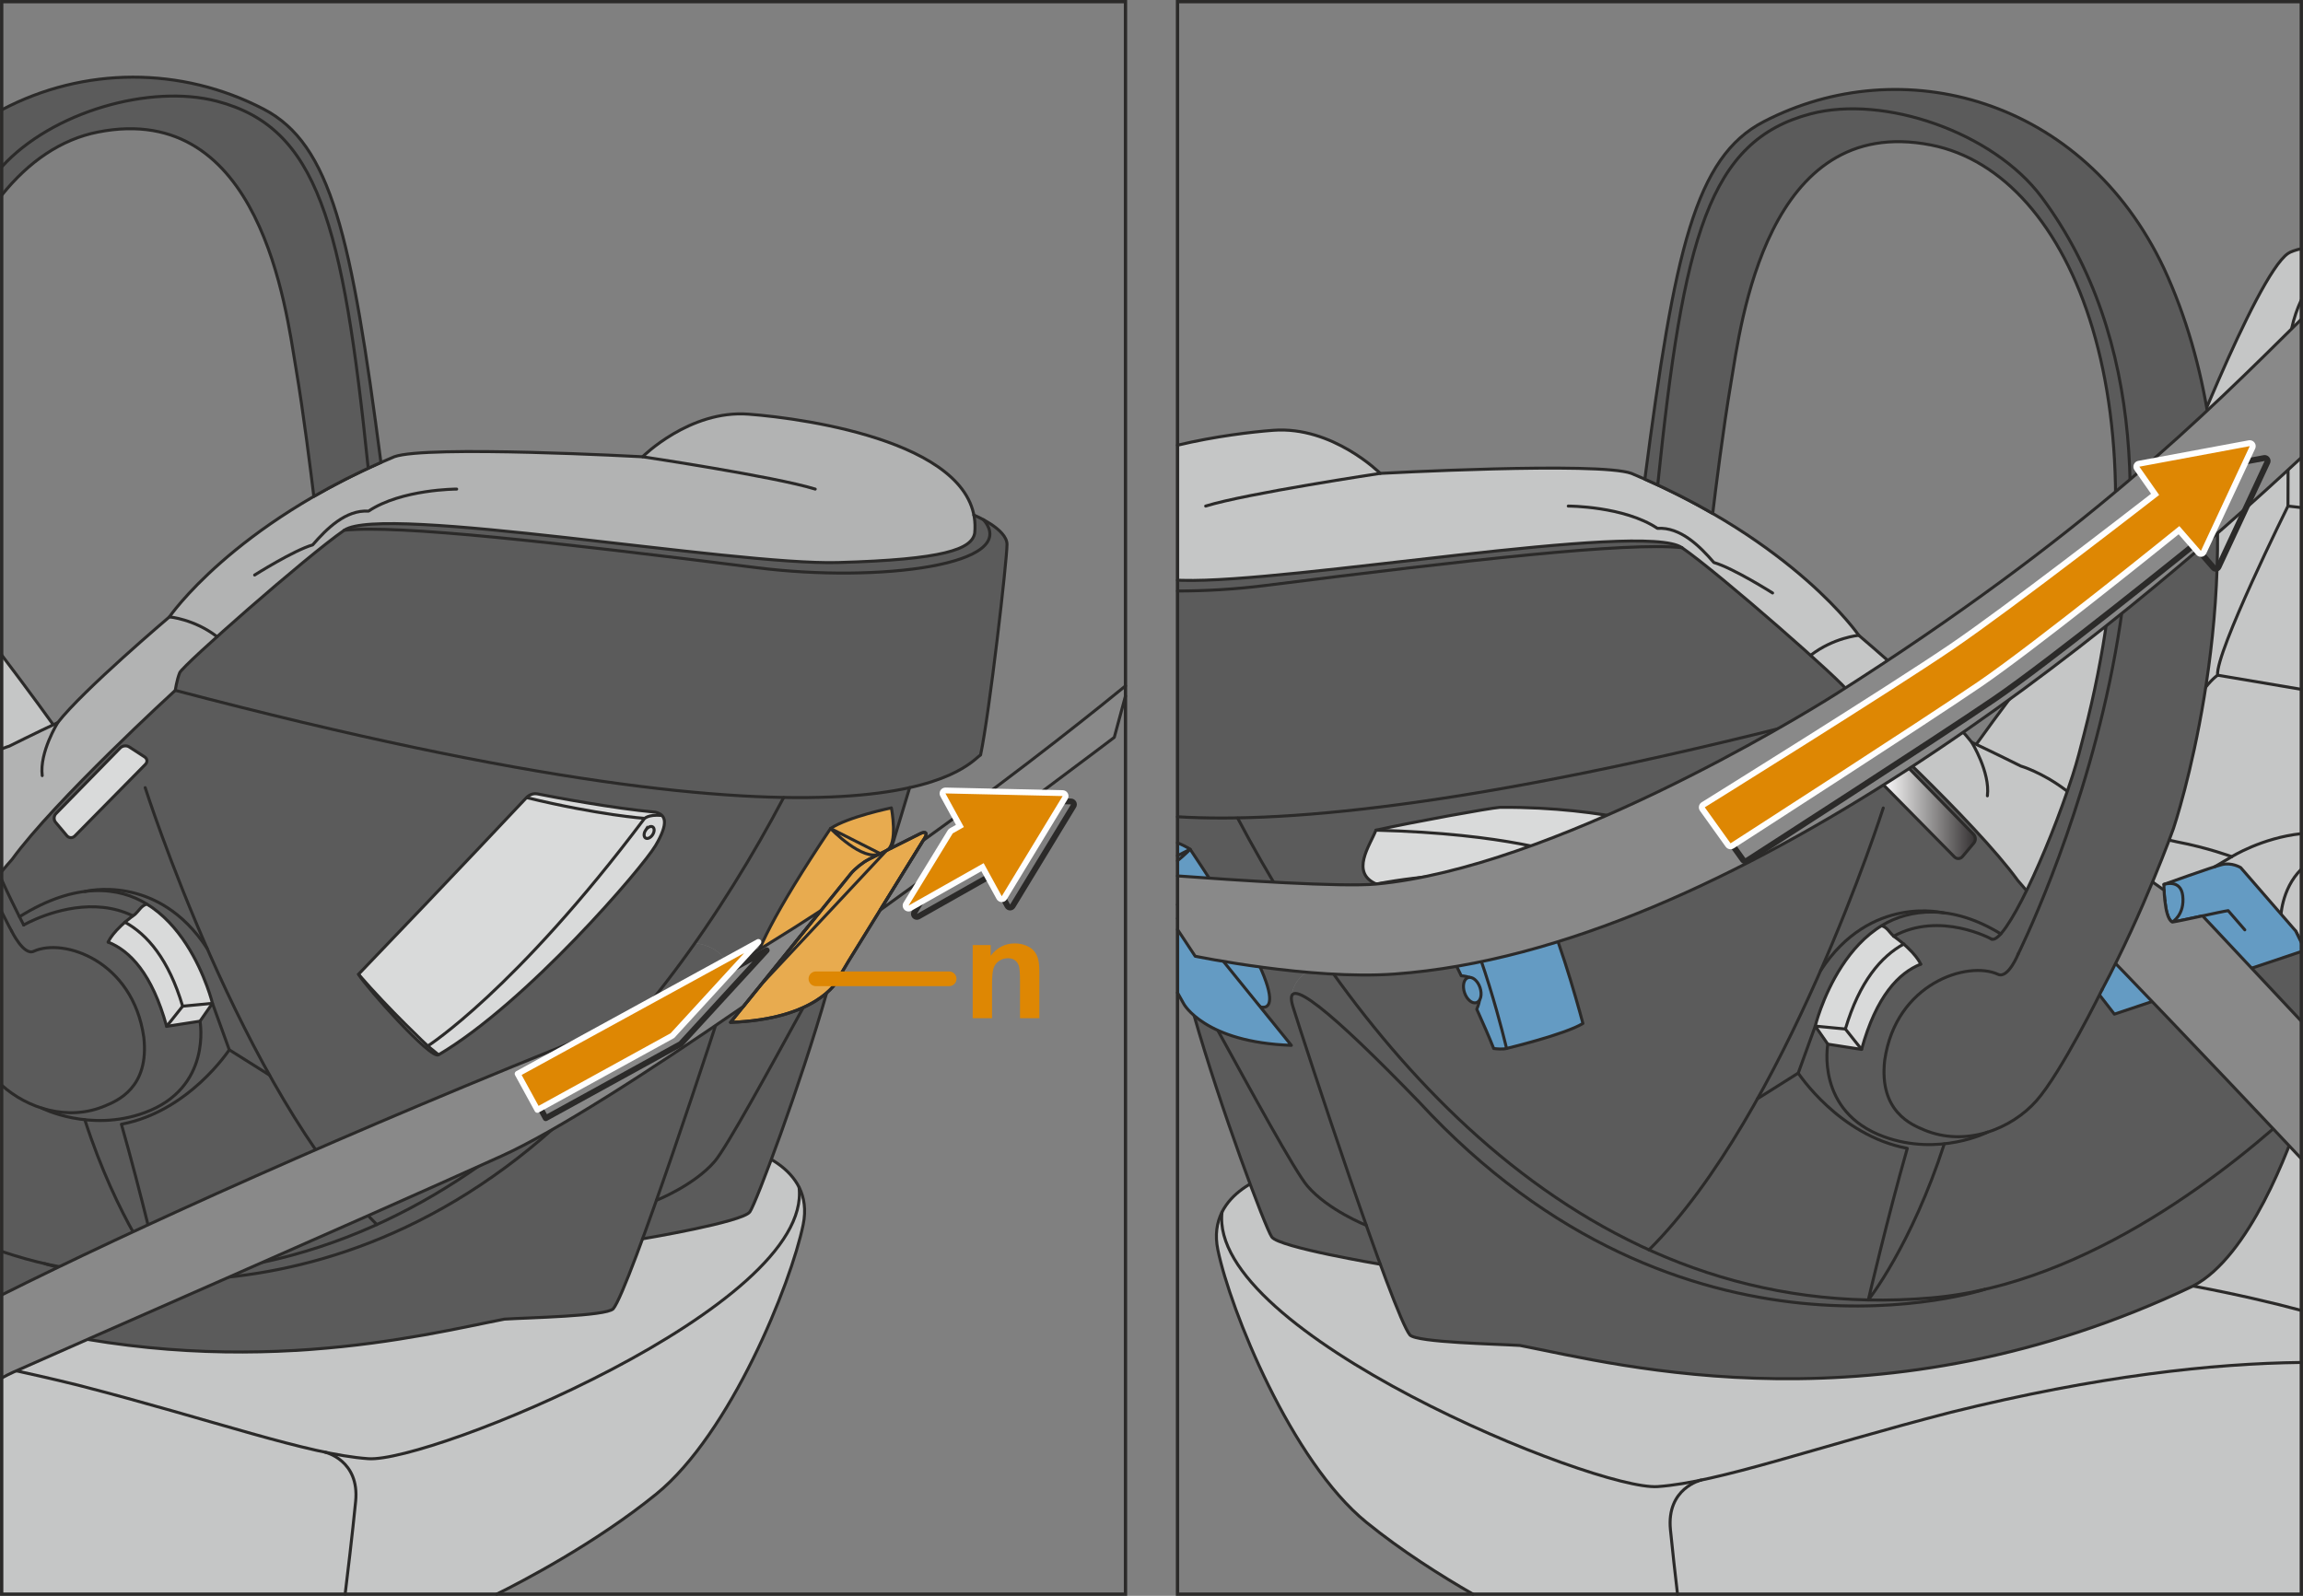 <?xml version="1.0" encoding="UTF-8"?>
<!DOCTYPE svg PUBLIC "-//W3C//DTD SVG 1.1//EN" "http://www.w3.org/Graphics/SVG/1.1/DTD/svg11.dtd">
<!-- Creator: CorelDRAW 2018 (64-Bit) -->
<svg xmlns="http://www.w3.org/2000/svg" xml:space="preserve" width="58.672mm" height="40.667mm" version="1.1" style="shape-rendering:geometricPrecision; text-rendering:geometricPrecision; image-rendering:optimizeQuality; fill-rule:evenodd; clip-rule:evenodd"
viewBox="0 0 2830.62 1962"
 xmlns:xlink="http://www.w3.org/1999/xlink">
 <rect x="0" y="0" width="2830.62" height="1962" fill="#808080" stroke="none"/>
 <defs>
  <style type="text/css">
   <![CDATA[
    .str5 {stroke:#2B2A29;stroke-width:4.09;stroke-miterlimit:4}
    .str1 {stroke:#2B2A29;stroke-width:3.68;stroke-miterlimit:4}
    .str4 {stroke:#DE8703;stroke-width:18.06;stroke-linecap:round;stroke-linejoin:round;stroke-miterlimit:4}
    .str3 {stroke:#FEFEFE;stroke-width:7.22;stroke-linecap:round;stroke-linejoin:round;stroke-miterlimit:4}
    .str2 {stroke:#2B2A29;stroke-width:7.22;stroke-linecap:round;stroke-linejoin:round;stroke-miterlimit:4}
    .str0 {stroke:#2B2A29;stroke-width:3.68;stroke-linecap:round;stroke-linejoin:round;stroke-miterlimit:4}
    .fil1 {fill:none;fill-rule:nonzero}
    .fil9 {fill:#FEFEFE;fill-rule:nonzero}
    .fil5 {fill:#D9DADA;fill-rule:nonzero}
    .fil0 {fill:#C5C6C6;fill-rule:nonzero}
    .fil2 {fill:#B2B3B3;fill-rule:nonzero}
    .fil6 {fill:#898989;fill-rule:nonzero}
    .fil3 {fill:#5B5B5B;fill-rule:nonzero}
    .fil8 {fill:#2B2A29;fill-rule:nonzero}
    .fil11 {fill:#D9DBDB;fill-rule:nonzero}
    .fil10 {fill:#649BC3;fill-rule:nonzero}
    .fil4 {fill:#E8AB4F;fill-rule:nonzero}
    .fil7 {fill:#DE8703;fill-rule:nonzero}
    .fil12 {fill:url(#id0)}
   ]]>
  </style>
  <linearGradient id="id0" gradientUnits="userSpaceOnUse" x1="2313.5" y1="998.09" x2="2427.14" y2="998.09">
   <stop offset="0" style="stop-opacity:1; stop-color:#FEFEFE"/>
   <stop offset="1" style="stop-opacity:1; stop-color:#373435"/>
  </linearGradient>
 </defs>
 <g id="Слой_x0020_1">
  <path class="fil0" d="M2.05 805.31c60.77,80.25 120.25,163.18 146.86,213.25 64.64,121.62 767.3,393.73 767.3,393.73 0,0 85.98,20.36 70.99,93.27 -14.99,72.89 -89.37,257.12 -180.43,331.19 -74.72,60.78 -165.97,108.16 -196.29,123.19l-608.44 0 0 -1154.64z"/>
  <path class="fil1 str0" d="M2.05 805.31c60.77,80.25 120.25,163.18 146.86,213.25 64.64,121.62 767.3,393.73 767.3,393.73 0,0 85.98,20.36 70.99,93.27 -14.99,72.89 -89.37,257.12 -180.43,331.19 -74.72,60.78 -165.97,108.16 -196.29,123.19"/>
  <path class="fil2" d="M2.05 920.71c5.81,-2.34 9.26,-3.32 9.26,-3.32 0,0 32.51,-16.25 59.61,-28.9 30.7,-39.74 137.28,-130.05 137.28,-130.05 0,0 77.66,-113.79 276.33,-196.87 39.74,-14.45 305.25,0 305.25,0 0,0 57.8,-57.8 130.05,-52.38 72.25,5.43 289,36.13 278.16,146.3 -3.61,19.88 -37.92,32.51 -167.97,36.13 -130.05,3.61 -559.93,-72.25 -606.89,-39.74 -46.96,32.51 -198.67,166.17 -202.28,175.2 -3.63,9.02 -5.43,21.67 -5.43,21.67 0,0 -148.11,135.48 -200.5,207.71 -2.97,3.27 -7.45,8.54 -12.87,15.06l0 -150.81z"/>
  <path class="fil1 str0" d="M2.05 1681.62c30.15,6.25 61.53,13.36 94.25,21.47 167.88,43.35 280.96,84.89 356.28,90.31 75.32,5.41 546.71,-187.01 529.56,-333.72"/>
  <path class="fil1 str0" d="M399.78 1785.48c0,0 42.31,9.74 37.34,60.3 -3.92,39.88 -10.37,93.35 -12.92,114.17"/>
  <path class="fil3" d="M1095.64 1042.6l22.43 -74.24c-35.3,7.84 -84.89,13.29 -154.9,12.1l0 0.15c-30.82,58.34 -67.12,119.28 -109.06,178.91 32.05,3.7 48.92,27.61 41.8,50.55 -8.52,27.42 -51.94,160.38 -89.11,265.68 -5.89,16.66 -11.61,32.59 -17.02,47.33 0,0 122.82,-20.49 131.85,-33.12 7.84,-11 62.99,-156.04 94.34,-269 12.68,-11.52 19.46,-27.11 19.46,-27.11l102.05 -164.17 0 -5.43 -6.6 0.75 -35.23 17.59z"/>
  <path class="fil3" d="M963.17 980.47c-144.5,-2.6 -375.86,-33.73 -747.76,-131.69 0,0 -148.1,135.46 -200.49,207.71 -2.97,3.26 -7.46,8.54 -12.87,15.06l0 552.18c288.34,77.57 518.96,17.3 617.96,-1.92 28.9,-1.8 124.62,-3.61 133.65,-12.65 19.86,-23.47 128.23,-354.01 142.25,-399.1 7.12,-22.93 -9.73,-46.84 -41.8,-50.55 41.95,-59.61 78.24,-120.57 109.06,-178.91l0 -0.14z"/>
  <path class="fil3" d="M1237.72 669.33c0,19.28 -21.67,208.32 -32.51,258.9 -9.72,6.25 -45.45,55.71 -242.04,52.23 -144.5,-2.61 -375.86,-33.75 -747.76,-131.71 0,0 1.8,-12.65 5.43,-21.67 3.6,-9.04 155.32,-142.69 202.28,-175.2 46.98,-32.51 476.84,43.35 606.89,39.74 130.04,-3.62 164.36,-16.27 167.97,-36.13 0.77,-7.83 0.41,-15.28 -1,-22.28 1.55,0.65 40.75,17.22 40.75,36.12z"/>
  <path class="fil1 str0" d="M2.05 920.71c5.81,-2.34 9.26,-3.32 9.26,-3.32 0,0 32.51,-16.25 59.61,-28.9 30.7,-39.74 137.28,-130.05 137.28,-130.05 0,0 77.66,-113.79 276.33,-196.87 39.74,-14.45 305.25,0 305.25,0 0,0 57.8,-57.8 130.05,-52.38 72.25,5.43 289,36.13 278.16,146.3 -3.61,19.88 -37.92,32.51 -167.97,36.13 -130.05,3.61 -559.93,-72.25 -606.89,-39.74 -46.96,32.51 -198.67,166.17 -202.28,175.2 -3.63,9.02 -5.43,21.67 -5.43,21.67 0,0 -148.11,135.48 -200.5,207.71 -2.97,3.27 -7.45,8.54 -12.87,15.06"/>
  <path class="fil1 str0" d="M208.19 758.45c0,0 30.45,2.62 58.58,24.33"/>
  <path class="fil1 str0" d="M789.78 561.57c0,0 162.55,24.39 212.22,39.74"/>
  <path class="fil1 str0" d="M312.95 706.97c0,0 47.91,-30.31 71.34,-37.04 17.16,-19.86 40.64,-43.33 68.64,-41.52 40.62,-27.1 108.36,-27.1 108.36,-27.1"/>
  <path class="fil1 str0" d="M1196.94 633.19c0,0 40.78,16.88 40.78,36.15 0,19.26 -21.67,208.32 -32.51,258.89 -16.87,10.84 -111.99,151.73 -989.8,-79.47"/>
  <path class="fil1 str0" d="M423.12 651.89c67.6,-6.78 255.09,14.31 507.55,46.12 149.91,18.89 325.11,-3.68 278.25,-58.96"/>
  <path class="fil1 str0" d="M2.05 1538.57c38.22,12.91 77.83,22 118.08,25.44 422.19,36.13 695.29,-303.72 843.04,-583.41"/>
  <path class="fil1 str0" d="M54.98 1553.6c0,0 366.17,120.81 687.84,-228.02 104.75,-108.36 167.06,-160.61 153.08,-115.53 -13.99,45.1 -122.37,375.63 -142.24,399.11 -9.04,9.02 -104.76,10.84 -133.66,12.65 -99.01,19.2 -329.61,79.47 -617.96,1.91"/>
  <path class="fil1 str0" d="M986.89 1239.38c-39.36,71.62 -93.4,171.03 -108.6,188.68 -25.29,29.38 -71.5,47.7 -71.5,47.7"/>
  <path class="fil1 str0" d="M789.78 1523.08c0,0 122.81,-20.48 131.85,-33.12 7.66,-10.72 62.55,-157.06 94.34,-269"/>
  <path class="fil4" d="M897.85 1256.96l147.75 -182.64c5,-6.16 14.91,-14.13 22.02,-17.69l63.26 -31.64c7.1,-3.54 9.49,-0.92 5.31,5.84l-93.17 150.71c-4.18,6.75 -10.67,18.02 -14.43,25.03 0,0 -25.09,46.77 -130.75,50.38z"/>
  <line class="fil1 str0" x1="1118.06" y1="968.37" x2="1095.63" y2= "1042.62" />
  <path class="fil5" d="M68.74 1000.33c-2.77,2.84 -2.96,7.66 -0.39,10.69l13.82 16.44c2.56,3.04 6.93,3.22 9.72,0.39l86.85 -88.13c2.79,-2.82 2.36,-6.93 -0.97,-9.09l-18.93 -12.3c-3.32,-2.18 -8.32,-1.62 -11.1,1.23l-79.01 80.78z"/>
  <path class="fil1 str0" d="M68.74 1000.33c-2.77,2.84 -2.96,7.66 -0.39,10.69l13.82 16.44c2.56,3.04 6.93,3.22 9.72,0.39l86.85 -88.13c2.79,-2.82 2.36,-6.93 -0.97,-9.09l-18.93 -12.3c-3.32,-2.18 -8.32,-1.62 -11.1,1.23l-79.01 80.78z"/>
  <path class="fil1 str0" d="M178.44 968.37c0,0 118.64,372.07 284.74,537.19"/>
  <path class="fil3" d="M23.94 1127.1l0.48 -0.22c59.6,-44.1 122.34,-35.86 155.54,-15.67 41.32,25.03 64.08,73.12 74.34,100.96 4.73,12.87 6.79,21.39 6.79,21.39 0,0 -81.1,104.57 -131.92,126.06 -45.81,19.38 -95.56,3.04 -127.13,-25.41l0 -252.58c6.31,13.93 13.44,28.74 21.9,45.47zm-21.9 -992c101.02,-53.48 221.04,-53.48 321.87,-1 83.09,43.23 108.04,156.16 144.28,434.5l0 0.03c-3.64,1.58 -7.27,3.22 -10.81,4.83 -0.17,0.07 -0.32,0.15 -0.46,0.22 -3.72,1.66 -7.4,3.39 -11.03,5.12 -7.21,3.44 -14.26,6.91 -21.16,10.42 -5.78,2.91 -11.45,5.84 -16.98,8.85 -1.16,0.61 -2.32,1.26 -3.47,1.87 -3.1,1.67 -6.18,3.35 -9.21,5.09 -3.18,1.74 -6.28,3.51 -9.36,5.31 -3.32,-27.59 -12.59,-102.51 -22.21,-158.95 -11.92,-70.43 -42.71,-328.72 -243.4,-288.98 -44.67,8.84 -84.73,35.98 -118.06,77.65l0 -104.97z"/>
  <path class="fil1 str0" d="M29.09 1137.25c0,0 165.93,-96.77 213.45,111.94"/>
  <path class="fil1 str0" d="M14.18 1144.59c0,0 -4.61,-8.29 -12.14,-23.55m0 -915.81c61.86,-68.1 183.01,-102.2 264.71,-80.76 123.85,32.53 154.64,149.39 185.81,451.21"/>
  <path class="fil1 str0" d="M29.09 1137.25c-10.77,-20.98 -19.51,-38.9 -27.05,-55.58m0 -841.62c33.34,-41.67 73.4,-68.8 118.07,-77.65 200.69,-39.74 231.48,218.55 243.4,288.98 9.58,56.44 18.87,131.34 22.19,158.95 24.59,-14.19 52.05,-28.29 82.49,-41.73 -36.24,-278.36 -61.2,-391.29 -144.28,-434.51 -100.84,-52.48 -220.86,-52.48 -321.88,1"/>
  <path class="fil4 str0" d="M935.79 1210.06c0,0 -57.8,21.67 85.03,-191.49 21.82,-14.48 74.8,-25.33 74.8,-25.33 0,0 8.68,45.04 -6.01,52.39l-153.82 164.43z"/>
  <path class="fil4 str0" d="M1020.82 1018.56c0,0 39.88,41.53 61.09,30.93l-61.09 -30.93z"/>
  <path class="fil5" d="M254.31 1212.16l6.79 21.4 -15.28 21.97 -41.04 6.35c-17.92,-64.93 -45.25,-93.03 -71.88,-103.62 0,0 5.51,-14.36 32.87,-33.99 5.66,-5.21 7.43,-10.11 13.8,-12.46l0.39 -0.61c41.32,25.03 64.08,73.12 74.34,100.96z"/>
  <path class="fil1 str0" d="M23.94 1127.1c70.44,-44.1 122.83,-36.1 156.03,-15.9 41.33,25.03 64.08,73.12 74.33,100.96 4.75,12.87 6.81,21.39 6.81,21.39l-36.64 3.52"/>
  <path class="fil1 str0" d="M2.05 1334.2c31.56,28.45 81.33,44.8 127.13,25.42 14.33,-6.05 54.65,-21.99 47.54,-84.38 -13.38,-93.92 -98.46,-122.6 -135.34,-105.66 -12.36,5.67 -27.18,-24.98 -27.18,-24.98"/>
  <path class="fil1 str0" d="M132.91 1158.27c26.62,10.58 53.97,38.69 71.87,103.6l19.69 -24.78c-17.12,-57.7 -43.44,-88.31 -71.09,-103.37"/>
  <path class="fil1 str0" d="M132.91 1158.27c0,0 5.53,-14.38 32.86,-33.99 5.68,-5.21 7.45,-10.13 13.8,-12.46"/>
  <path class="fil1 str0" d="M70.92 888.5c0,0 -22.59,36.35 -19.05,65.1"/>
  <path class="fil1 str0" d="M204.79 1261.87l41.02 -6.35c0,0 15.3,82.1 -68.27,112.54 -67.2,24.46 -126.05,-5.64 -126.05,-5.64"/>
  <path class="fil1 str0" d="M245.82 1255.53l15.28 -21.98 20.68 57.12c0,0 -49.48,75.86 -132.59,91.52 24.07,84.28 47.4,184.31 47.4,184.31 0,0 -52.11,-65.56 -92.37,-189.84"/>
  <line class="fil1 str0" x1="281.78" y1="1290.68" x2="331.28" y2= "1321.84" />
  <path class="fil1 str0" d="M104.23 1096.11c0,0 89.47,-23.5 150.3,69.88"/>
  <path class="fil6" d="M1009.15 1119.39c-90.56,59.23 -183.79,113.34 -262.72,144.79 -318.86,127.08 -587.49,249.26 -744.38,327.9l0 102.13c5.38,-2.93 10.31,-5.43 14.68,-7.38 84.9,-37.94 411.81,-180.61 599.66,-265.51 66.07,-29.85 178.81,-102.38 297.25,-183.87l95.52 -118.07z"/>
  <path class="fil1 str0" d="M1009.15 1119.39c-90.56,59.23 -183.79,113.34 -262.72,144.79 -318.86,127.08 -587.49,249.26 -744.38,327.9m0 102.13c5.38,-2.93 10.31,-5.43 14.68,-7.38 84.9,-37.94 411.81,-180.61 599.66,-265.51 66.07,-29.85 178.81,-102.38 297.25,-183.87l95.52 -118.07"/>
  <path class="fil6" d="M1134.67 1033.3l-52.96 85.68c156.84,-112.81 287.85,-212.43 287.85,-212.43l13.77 -50.93 0 -12.35c-21.68,17.79 -123.26,100.39 -248.66,190.03z"/>
  <path class="fil1 str0" d="M1134.67 1033.3l-52.96 85.68c156.84,-112.81 287.85,-212.43 287.85,-212.43l13.77 -50.93m0 -12.35c-21.68,17.79 -123.26,100.39 -248.66,190.03"/>
  <path class="fil1 str0" d="M897.85 1256.96l147.75 -182.64c5,-6.16 14.91,-14.13 22.02,-17.69l63.26 -31.64c7.1,-3.54 9.49,-0.92 5.31,5.84l-93.17 150.71c-4.18,6.75 -10.67,18.02 -14.43,25.03 0,0 -25.09,46.77 -130.75,50.38z"/>
  <path class="fil5" d="M647.14 980.61c0,0 5.22,-5.97 13.1,-4.63 22.47,4.42 91.84,17.61 145.56,22.6 12.44,3.16 16.51,12.85 0,40.93 -15.9,27.08 -158.4,193.52 -266.79,257.34 -9.63,6.03 -87.93,-82.24 -98.41,-99 118,-122.83 206.54,-217.24 206.54,-217.24z"/>
  <path class="fil1 str1" d="M647.14 980.61c0,0 5.22,-5.97 13.1,-4.63 22.47,4.42 91.84,17.61 145.56,22.6 12.44,3.16 16.51,12.85 0,40.93 -15.9,27.08 -158.4,193.52 -266.79,257.34 -9.63,6.03 -87.93,-82.24 -98.41,-99 118,-122.83 206.54,-217.24 206.54,-217.24z"/>
  <path class="fil1 str1" d="M539.02 1296.86l-13.26 -10.84c0,0 107.84,-68.71 265.9,-279.14 0,0 4.27,-5.92 21.92,-4.31"/>
  <path class="fil1 str1" d="M525.77 1286.03c0,0 -46.11,-43.1 -85.15,-88.18"/>
  <path class="fil1 str1" d="M793.54 1020.68c2.45,-3.76 6.36,-5.55 8.73,-4.02 2.36,1.55 2.3,5.86 -0.15,9.62 -2.45,3.76 -6.37,5.55 -8.73,4 -2.36,-1.53 -2.3,-5.84 0.15,-9.6z"/>
  <path class="fil1 str1" d="M792.22 1006.15c0,0 -55.43,-3.86 -145.08,-25.55"/>
  <path class="fil1 str0" d="M897.85 1256.96l147.75 -182.64c5,-6.16 14.91,-14.13 22.02,-17.69l63.26 -31.64c7.1,-3.54 9.49,-0.92 5.31,5.84l-93.17 150.71c-4.18,6.75 -10.67,18.02 -14.43,25.03 0,0 -25.09,46.77 -130.75,50.38z"/>
  <polygon class="fil1 str2" points="836.7,1283.48 670.76,1374.76 646.47,1330.41 942.34,1168.33 "/>
  <polygon class="fil7" points="826.46,1273.25 660.51,1364.54 636.23,1320.18 932.1,1158.09 "/>
  <polygon class="fil1 str3" points="826.46,1273.25 660.51,1364.54 636.23,1320.18 932.1,1158.09 "/>
  <path class="fil8" d="M1172.3 978.51c-2.52,0 -4.87,1.31 -6.18,3.47 -1.33,2.21 -1.39,4.95 -0.15,7.22l19.23 35.13 -7.49 4.24c-1.06,0.61 -1.96,1.47 -2.61,2.52l-54.31 88.76c-1.72,2.81 -1.31,6.43 0.97,8.8 1.33,1.37 3.11,2.14 4.92,2.2l0.5 0 0.06 0c1.13,-0.05 2.25,-0.37 3.27,-0.93l85.92 -48.57 18.75 34.23c1.24,2.26 3.59,3.7 6.16,3.76l0.17 0c2.52,0 4.87,-1.31 6.18,-3.47l74.82 -123.12c0.61,-1 0.96,-2.11 1.03,-3.25l0 -0.99c-0.07,-1.03 -0.36,-2.06 -0.88,-2.99 -1.23,-2.26 -3.59,-3.7 -6.16,-3.74l-144.04 -3.25 -0.17 0zm0 7.22l144.04 3.25 -74.82 123.12 -22.26 -40.66 -92.3 52.18 54.31 -88.78 13.68 -7.74 -22.65 -41.37z"/>
  <path class="fil7" d="M1116.72 1116.99c-0.96,0 -1.89,-0.38 -2.61,-1.1 -1.14,-1.18 -1.34,-2.98 -0.48,-4.4l54.31 -88.77c0.32,-0.51 0.76,-0.96 1.31,-1.26l10.57 -5.99 -20.93 -38.24c-0.63,-1.12 -0.6,-2.5 0.07,-3.61 0.67,-1.07 1.84,-1.74 3.1,-1.74 0.03,0 144.12,3.25 144.12,3.25 1.29,0.03 2.47,0.75 3.08,1.87 0.63,1.14 0.59,2.5 -0.09,3.61l-74.82 123.12c-0.65,1.09 -1.82,1.74 -3.08,1.74l-0.08 0c-1.29,-0.02 -2.47,-0.75 -3.08,-1.87l-20.51 -37.45 -89.11 50.38c-0.55,0.3 -1.16,0.46 -1.77,0.46z"/>
  <path class="fil9" d="M1162.05 968.27c-2.52,0 -4.87,1.31 -6.18,3.47 -1.33,2.21 -1.4,4.95 -0.15,7.22l19.23 35.13 -7.49 4.24c-1.06,0.61 -1.96,1.46 -2.61,2.52l-54.31 88.78c-1.72,2.79 -1.31,6.42 0.97,8.78 1.4,1.45 3.29,2.2 5.19,2.2 1.23,0 2.45,-0.29 3.56,-0.92l85.91 -48.58 18.75 34.23c1.24,2.26 3.59,3.69 6.18,3.74 0.05,0.01 0.1,0.01 0.15,0.01 2.52,0 4.87,-1.31 6.18,-3.47l74.82 -123.12c1.35,-2.21 1.4,-4.97 0.15,-7.24 -1.23,-2.26 -3.59,-3.69 -6.16,-3.74l-144.04 -3.25 -0.17 0zm0 7.22l144.04 3.25 -74.82 123.12 -22.27 -40.66 -92.3 52.18 54.31 -88.78 13.69 -7.76 -22.66 -41.36z"/>
  <line class="fil1 str4" x1="1002.84" y1="1203.4" x2="1166.57" y2= "1203.4" />
  <path class="fil7" d="M1277.47 1251.84l-23.79 0 0 -45.89c0,-9.72 -0.51,-16 -1.51,-18.84 -1.02,-2.86 -2.67,-5.08 -4.95,-6.66 -2.3,-1.56 -5.04,-2.36 -8.25,-2.36 -4.13,0 -7.83,1.12 -11.1,3.39 -3.29,2.26 -5.51,5.26 -6.74,8.99 -1.21,3.71 -1.82,10.6 -1.82,20.66l0 40.71 -23.78 0 0 -89.92 22.09 0 0 13.21c7.84,-10.16 17.72,-15.23 29.63,-15.23 5.26,0 10.04,0.94 14.4,2.82 4.34,1.89 7.62,4.31 9.86,7.25 2.23,2.93 3.79,6.26 4.66,9.99 0.87,3.73 1.31,9.06 1.31,16l0 55.88z"/>
  <polygon class="fil1 str5" points="2.05,1959.95 1383.34,1959.95 1383.34,2.05 2.05,2.05 "/>
  <path class="fil0" d="M2828.57 305.71c-7.57,1.78 -13.2,3.75 -16.4,5.96 -39.85,27.4 -140.75,290.43 -140.75,290.43 0,0 -261.47,319.05 -326.83,442.04 -65.35,123 -775.93,398.16 -775.93,398.16 0,0 -86.96,20.61 -71.79,94.32 15.16,73.71 90.37,260.03 182.45,334.92 43.12,35.06 91.68,65.72 131.13,88.41l1018.14 0 0 -1654.24z"/>
  <path class="fil1 str0" d="M2828.57 305.71c-7.57,1.78 -13.2,3.75 -16.4,5.96 -39.85,27.4 -140.75,290.43 -140.75,290.43 0,0 -261.47,319.05 -326.83,442.04 -65.35,123 -775.93,398.16 -775.93,398.16 0,0 -86.96,20.61 -71.79,94.32 15.16,73.71 90.37,260.03 182.45,334.92 43.12,35.06 91.68,65.72 131.13,88.41"/>
  <path class="fil0" d="M2828.57 1024.95c-48.5,5.18 -85.48,28.3 -85.48,28.3 0,0 -29.22,-10.96 -67.57,-18.27 -38.36,-7.32 -107.77,-42.02 -136.99,-63.92 -29.22,-21.92 -54.8,-29.24 -54.8,-29.24 0,0 -32.86,-16.42 -60.27,-29.22 -31.06,-40.18 -138.82,-131.5 -138.82,-131.5 0,0 -78.54,-115.07 -279.46,-199.09 -40.18,-14.62 -308.69,0 -308.69,0 0,0 -58.44,-58.45 -131.51,-52.97 -26.21,1.97 -71.24,7.23 -117.7,18.31l0 165.99 6.29 0.18c131.51,3.64 566.23,-73.07 613.72,-40.18 47.49,32.88 200.92,168.03 204.56,177.18 3.66,9.12 5.48,21.9 5.48,21.9 0,0 149.77,136.99 202.75,210.06 18.26,20.08 93.15,115.07 93.15,115.07l200.92 -71.23 14.6 -8.18 32.88 26.45c0,0 2.72,4.95 6.94,13.18l0 -132.81z"/>
  <path class="fil1 str0" d="M2828.57 368.71c-9.83,20.71 -16.49,46.93 -16.4,79.96 0.32,124.21 0,173.52 0,173.52 0,0 -89.32,180.24 -86.51,207.93 -28.23,20.39 -75.72,115.41 -75.72,115.41"/>
  <line class="fil1 str0" x1="2828.57" y1="624.05" x2="2812.17" y2= "622.19" />
  <path class="fil1 str0" d="M2828.57 847.51c-32.97,-5.53 -67.46,-11.36 -102.9,-17.39"/>
  <path class="fil1 str0" d="M2828.57 1611.12c-34.59,-9.32 -78.5,-19.66 -133.07,-30"/>
  <path class="fil1 str0" d="M2828.57 1675.07c-108.18,1.24 -249.72,16.39 -430.79,61.3 -169.77,43.83 -284.11,85.85 -360.27,91.33 -76.16,5.48 -552.89,-189.13 -535.53,-337.49"/>
  <path class="fil1 str0" d="M2090.89 1819.68c0,0 -42.79,9.84 -37.75,60.98 2.44,24.86 5.85,54.94 8.71,79.29"/>
  <path class="fil3" d="M1447.28 1004.2c21.72,1.32 46.23,1.88 73.88,1.41l0 0.15c31.16,58.99 67.87,120.62 110.29,180.94 -32.41,3.73 -49.48,27.91 -42.28,51.1 8.63,27.74 52.54,162.2 90.12,268.69 5.96,16.85 11.73,32.95 17.21,47.86 0,0 -124.19,-20.72 -133.33,-33.51 -7.93,-11.1 -63.7,-157.78 -95.39,-272.01 -12.83,-11.64 -19.67,-27.42 -19.67,-27.42l-0.82 -1.31 0 -215.89z"/>
  <path class="fil3" d="M1521.16 1005.61c146.12,-2.63 380.1,-34.12 756.19,-133.19 0,0 149.77,136.99 202.74,210.06 18.26,20.08 93.15,115.07 93.15,115.07l200.92 -71.23 14.62 -8.18 32.86 26.45c0,0 2.73,4.95 6.94,13.18l0 209.35c-14.71,44.73 -63.43,177.71 -133.07,214.01 -383.68,182.64 -704.93,96.81 -827.32,73.05 -29.22,-1.82 -126.03,-3.64 -135.15,-12.78 -20.1,-23.75 -129.69,-358 -143.85,-403.59 -7.2,-23.18 9.84,-47.36 42.26,-51.11 -42.42,-60.28 -79.13,-121.93 -110.29,-180.92l0 -0.15z"/>
  <path class="fil3" d="M1447.28 1004.24c21.72,1.32 46.22,1.87 73.87,1.38 146.13,-2.64 380.1,-34.12 756.19,-133.19 0,0 -1.82,-12.78 -5.48,-21.92 -3.66,-9.12 -157.08,-144.3 -204.58,-177.18 -47.49,-32.86 -482.2,43.84 -613.7,40.18l-6.3 -0.18 0 290.91z"/>
  <path class="fil1 str0" d="M2828.57 1024.95c-48.5,5.18 -85.48,28.3 -85.48,28.3 0,0 -29.22,-10.96 -67.57,-18.27 -38.36,-7.32 -107.77,-42.02 -136.99,-63.92 -29.22,-21.92 -54.8,-29.24 -54.8,-29.24 0,0 -32.86,-16.42 -60.27,-29.22 -31.06,-40.18 -138.82,-131.5 -138.82,-131.5 0,0 -78.54,-115.07 -279.46,-199.09 -40.18,-14.62 -308.69,0 -308.69,0 0,0 -58.44,-58.45 -131.51,-52.97 -26.21,1.97 -71.24,7.23 -117.7,18.31m0 165.99l6.29 0.18c131.51,3.64 566.23,-73.07 613.72,-40.18 47.49,32.88 200.92,168.03 204.56,177.18 3.66,9.12 5.48,21.9 5.48,21.9 0,0 149.77,136.99 202.75,210.06 18.26,20.08 93.15,115.07 93.15,115.07l200.92 -71.23 14.6 -8.18 32.88 26.45c0,0 2.72,4.95 6.94,13.18"/>
  <path class="fil1 str0" d="M2828.57 1068.66c-25.21,24.8 -25.39,61.06 -25.39,61.06"/>
  <path class="fil1 str0" d="M2284.64 781.1c0,0 -30.79,2.65 -59.23,24.61"/>
  <path class="fil1 str0" d="M1696.5 582c0,0 -164.39,24.66 -214.62,40.18"/>
  <path class="fil1 str0" d="M2178.7 729.04c0,0 -48.44,-30.65 -72.15,-37.44 -17.36,-20.1 -41.1,-43.85 -69.41,-42.01 -41.1,-27.4 -109.59,-27.4 -109.59,-27.4"/>
  <path class="fil10" d="M2660.84 1107.46l-121.1 47.04 35.93 62.52 23.13 29.83 229.78 -76.98 0 -11.06 -6.94 -14.23 -67.59 -77.92c0,0 -10.94,-6.73 -23.13,-3.66 -12.19,3.03 -71.23,24.32 -71.23,24.32 0,0 0,9.62 1.14,20.14z"/>
  <path class="fil1 str0" d="M2660.87 1107.46c1.24,11.28 3.8,23.64 9.18,26.16 12.15,-1.84 59.76,-12.83 68.6,-14.02l20.46 23.62"/>
  <path class="fil1 str0" d="M2660.84 1107.46l-121.1 47.04 35.93 62.52 23.13 29.83 229.78 -76.98m0 -11.06l-6.94 -14.23 -67.59 -77.92c0,0 -10.94,-6.73 -23.13,-3.66 -12.19,3.03 -71.23,24.32 -71.23,24.32 0,0 0,9.62 1.14,20.14"/>
  <line class="fil1 str0" x1="2660.84" y1="1107.46" x2="2660.87" y2= "1107.46" />
  <path class="fil1 str0" d="M2670.04 1133.61c0,0 15.47,-9.04 12.78,-32.27 -2.43,-21.11 -23.13,-14.01 -23.13,-14.01"/>
  <path class="fil1 str0" d="M1447.28 1004.18c136.51,8.29 382.79,-13.97 830.06,-131.77"/>
  <path class="fil1 str0" d="M2067.29 673.33c-68.37,-6.84 -257.97,14.46 -513.25,46.65 -35.25,4.44 -71.89,6.61 -106.76,6.63"/>
  <path class="fil1 str0" d="M2828.57 1356.68c-80.39,75.33 -260.34,222.4 -454.9,239.04 -426.94,36.55 -703.12,-307.12 -852.52,-589.96"/>
  <path class="fil1 str0" d="M2439.57 1585.2c0,0 -370.28,122.17 -695.58,-230.57 -105.93,-109.59 -168.96,-162.44 -154.79,-116.84 14.16,45.6 123.75,379.85 143.83,403.61 9.14,9.12 105.95,10.94 135.17,12.78 122.37,23.75 443.6,109.59 827.3,-73.06 69.67,-36.31 118.38,-169.39 133.07,-214.06"/>
  <path class="fil1 str0" d="M1497.17 1267.44c39.83,72.42 94.46,172.95 109.83,190.81 25.56,29.71 72.31,48.24 72.31,48.24"/>
  <path class="fil1 str0" d="M1696.5 1554.34c0,0 -124.21,-20.72 -133.33,-33.5 -7.74,-10.84 -63.24,-158.83 -95.41,-272.01"/>
  <path class="fil11" d="M2425.65 1025.7c2.81,2.88 3,7.74 0.41,10.81l-13.99 16.63c-2.59,3.08 -7.01,3.25 -9.84,0.39l-87.82 -89.11c-2.83,-2.86 -2.38,-7 0.98,-9.19l19.13 -12.46c3.37,-2.18 8.42,-1.63 11.23,1.24l79.89 81.69z"/>
  <path class="fil12" d="M2339.4 941.42l-0.11 0 -0.08 0 -0.08 0c-1.65,0.03 -3.26,0.47 -4.61,1.36l0 0 -19.11 12.44c-3.37,2.2 -3.82,6.33 -1.01,9.19l0 0 87.84 89.11c2.81,2.86 7.24,2.69 9.84,-0.39l0 0 13.98 -16.63c2.59,-3.06 2.42,-7.95 -0.41,-10.81l0 0 -79.89 -81.69c-1.63,-1.66 -4.01,-2.56 -6.36,-2.59z"/>
  <path class="fil1 str0" d="M2425.65 1025.7c2.81,2.88 3,7.74 0.41,10.81l-13.99 16.63c-2.59,3.08 -7.01,3.25 -9.84,0.39l-87.82 -89.11c-2.83,-2.86 -2.38,-7 0.98,-9.19l19.13 -12.46c3.37,-2.18 8.42,-1.63 11.23,1.24l79.89 81.69z"/>
  <path class="fil1 str0" d="M2314.73 993.38c0,0 -119.97,376.26 -287.94,543.24"/>
  <path class="fil6" d="M2643.77 1082.97l16.11 11.44c0.15,3.61 0.43,8.22 0.96,13.06l0.03 0c1.24,11.28 3.8,23.64 9.17,26.16 6.28,-0.95 22.06,-4.34 37.05,-7.57l0.4 0.26 121.09 129.16 0 169.06c-126.45,-134.66 -232.52,-244.33 -232.52,-244.33l47.71 -97.22z"/>
  <path class="fil1 str0" d="M2643.77 1082.97l16.11 11.44c0.15,3.61 0.43,8.22 0.96,13.06l0.03 0c1.24,11.28 3.8,23.64 9.17,26.16 6.28,-0.95 22.06,-4.34 37.05,-7.57l0.4 0.26 121.09 129.16m0 169.06c-126.45,-134.66 -232.52,-244.33 -232.52,-244.33l47.71 -97.22"/>
  <path class="fil3" d="M2443.03 1391.89l0 0.03c-2.55,1.28 -60.93,29.82 -127.41,5.64 -84.5,-30.77 -69.01,-113.8 -69.01,-113.8l41.46 6.42c18.13,-65.65 45.78,-94.07 72.69,-104.75 0,0 -5.58,-14.54 -33.24,-34.38l0 -0.04c57.32,-31.23 120.29,3.51 120.29,3.51 15.96,7.3 68.54,-104.88 99.84,-201.72 5.45,-16.89 9.72,-33.8 13.96,-50.38 102.61,-398.11 -12.09,-689.25 -187.91,-724.07 -202.93,-40.19 -234.09,221.02 -246.14,292.24 -9.68,57.05 -19.06,132.82 -22.43,160.73 -0.44,-0.26 -0.86,-0.51 -1.34,-0.76 -2.67,-1.57 -5.38,-3.12 -8.12,-4.61 -3.22,-1.82 -6.45,-3.61 -9.75,-5.36 -3.29,-1.79 -6.6,-3.54 -10.01,-5.34 -3.35,-1.79 -6.79,-3.57 -10.26,-5.3 -3.41,-1.75 -6.83,-3.47 -10.33,-5.19 -3.82,-1.82 -7.61,-3.68 -11.47,-5.51 -3.56,-1.7 -7.13,-3.35 -10.74,-5 -3.76,-1.75 -7.57,-3.44 -11.41,-5.1 36.65,-281.51 61.92,-395.69 145.91,-439.44 169.57,-88.25 392.85,-29.8 492.09,180.24 111.12,240.01 54.65,528.64 25.53,640.78 -7.91,30.39 -13.8,47.83 -13.8,47.83 0,0 -36.35,101.85 -87.82,198.33 0,0 -50.07,101.98 -80.69,136.58 -14.98,16.92 -36.17,31.01 -59.88,38.43z"/>
  <path class="fil10" d="M1548.85 1237.79c0,0 58.44,21.91 -86,-193.65 -4.23,-2.81 -9.62,-5.47 -15.57,-7.96l0 93.04 101.57 108.57z"/>
  <path class="fil1 str0" d="M1548.85 1237.79c0,0 58.44,21.91 -86,-193.65 -4.23,-2.81 -9.62,-5.47 -15.57,-7.96m0 93.04l101.57 108.57"/>
  <path class="fil10" d="M1462.85 1044.14c0,0 -6.46,6.72 -15.57,14.1l0 -6.21 15.57 -7.88z"/>
  <path class="fil1 str0" d="M1462.85 1044.14c0,0 -6.46,6.72 -15.57,14.1m0 -6.21l15.57 -7.88"/>
  <path class="fil5" d="M2237.99 1239.92l-6.87 21.63 15.47 22.21 41.5 6.43c18.11,-65.66 45.77,-94.07 72.69,-104.77 0,0 -5.6,-14.53 -33.24,-34.38 -5.75,-5.26 -7.54,-10.23 -13.97,-12.59l-0.39 -0.63c-41.79,25.31 -64.8,73.94 -75.18,102.1z"/>
  <path class="fil1 str0" d="M2447.81 1154.53c15.96,7.29 68.56,-104.89 99.85,-201.74 5.45,-16.87 9.72,-33.8 13.96,-50.38 102.61,-398.11 -12.12,-689.27 -187.91,-724.07 -202.94,-40.18 -234.09,221 -246.14,292.24 -9.68,57.05 -19.1,132.81 -22.45,160.74 -24.87,-14.37 -52.63,-28.63 -83.42,-42.2 36.63,-281.51 61.88,-395.71 145.9,-439.43 169.58,-88.25 392.85,-29.81 492.11,180.24 111.12,240.01 54.65,528.64 25.53,640.8 -7.93,30.38 -13.8,47.81 -13.8,47.81 0,0 -36.33,101.88 -87.82,198.33"/>
  <path class="fil1 str0" d="M2459.18 1148.17c-60.62,-37.34 -112.43,-30.78 -146.01,-10.35 -41.78,25.32 -64.79,73.93 -75.18,102.1 -4.78,13 -6.87,21.63 -6.87,21.63l37.05 3.57"/>
  <path class="fil1 str0" d="M2583.61 1216.87c0,0 -50.09,102 -80.69,136.58 -30.65,34.6 -86.99,57.32 -138.39,35.59 -14.48,-6.13 -55.25,-22.25 -48.05,-85.34 13.51,-94.97 102.03,-122.95 139.32,-105.81 12.5,5.74 24.78,-25.05 24.78,-25.05"/>
  <path class="fil1 str0" d="M2360.77 1185.42c-26.93,10.71 -54.57,39.13 -72.69,104.77l-19.91 -25.07c17.32,-58.34 43.94,-89.3 71.9,-104.55"/>
  <path class="fil1 str0" d="M2360.77 1185.42c0,0 -5.58,-14.54 -33.24,-34.38 -5.73,-5.26 -7.52,-10.23 -13.95,-12.6"/>
  <path class="fil1 str0" d="M2480.58 1172.83c0,0 289.78,-579.87 28.73,-930.56 -59.16,-79.48 -193.4,-126.05 -283.9,-102.29 -125.25,32.88 -156.38,151.06 -187.9,456.28"/>
  <line class="fil1 str0" x1="2743.1" y1="1053.25" x2="2722.2" y2= "1065.6" />
  <path class="fil1 str0" d="M2423.46 912.6c0,0 22.82,36.76 19.26,65.84"/>
  <path class="fil1 str0" d="M2327.52 1151.01c57.32,-31.25 120.29,3.52 120.29,3.52"/>
  <path class="fil1 str0" d="M2288.08 1290.19l-41.5 -6.42c0,0 -15.45,83.04 69.05,113.79 67.94,24.73 127.46,-5.68 127.46,-5.68"/>
  <path class="fil1 str0" d="M2246.59 1283.77l-15.47 -22.23 -20.9 57.76c0,0 50.03,76.72 134.06,92.55 -24.32,85.23 -47.93,186.39 -47.93,186.39 0,0 52.71,-66.29 93.42,-191.98"/>
  <line class="fil1 str0" x1="2210.21" y1="1319.31" x2="2160.16" y2= "1350.82" />
  <path class="fil1 str0" d="M2389.77 1122.55c0,0 -90.49,-23.76 -151.99,70.67"/>
  <path class="fil10" d="M1587.22 1285.21l-139.94 -172.96 0 108.25c2.84,4.92 5.67,9.95 7.71,13.75 0,0 25.38,47.3 132.23,50.96z"/>
  <path class="fil1 str0" d="M1587.22 1285.21l-139.94 -172.96m0 108.25c2.84,4.92 5.67,9.95 7.71,13.75 0,0 25.38,47.3 132.23,50.96"/>
  <path class="fil5" d="M1804.36 1201.97c-5.24,1.79 -7.15,10.09 -4.29,18.57 2.91,8.47 9.48,13.92 14.72,12.11 1.44,-0.47 2.65,-1.46 3.54,-2.81 2.4,-3.56 2.85,-9.6 0.75,-15.76 -2.52,-7.42 -7.88,-12.49 -12.7,-12.42 -0.68,-0.03 -1.36,0.07 -2.03,0.31z"/>
  <path class="fil10" d="M1777.17 1082.42c-13.77,-0.1 -26.45,0.31 -38.23,0.94 0,0 29.17,57.41 57.07,116.31 0,0 3.57,-0.01 10.38,1.96l0 0.03c4.81,-0.07 10.16,5 12.7,12.42 2.07,6.16 1.65,12.21 -0.75,15.76 -0.28,4.36 -3.25,10.93 -3.25,10.93 8.1,17.87 15.35,34.55 20.83,48.35 12.03,1.41 15.79,-0.14 15.79,-0.14 0,0 -31.75,-136.74 -74.54,-206.57z"/>
  <path class="fil10" d="M1888.55 1092.97c-43.44,-7.81 -80.11,-10.4 -111.38,-10.55 42.79,69.85 74.55,206.59 74.55,206.59 0,0 71.38,-17.02 93.86,-30.72 -5.37,-19.93 -16.78,-60.96 -30.72,-100.91 -8.13,-23.3 -17.14,-46.22 -26.31,-64.4z"/>
  <path class="fil5" d="M1904.4 1096.01c-5.38,-1.1 -10.67,-2.13 -15.84,-3.05 9.16,18.18 18.17,41.1 26.31,64.4 0,0 -6.08,-40.35 -10.47,-61.35z"/>
  <path class="fil5" d="M1916.39 1083.3c0,0 -99.26,-20.58 -224.76,3.57 13.89,-1.12 29.55,-2.59 47.33,-3.51 11.76,-0.65 24.46,-1.04 38.21,-0.95 31.27,0.17 67.94,2.74 111.38,10.55 5.19,0.92 10.48,1.94 15.86,3.05 6.64,1.33 13.41,2.79 20.37,4.37 -1.99,-2.21 -3.93,-5.91 -6.65,-11.25 -0.87,-1.68 -1.43,-3.66 -1.74,-5.84z"/>
  <path class="fil5" d="M1691.19 1020.66c-7.4,18.87 -32.03,52.13 0.43,66.23 125.52,-24.17 224.76,-3.59 224.76,-3.59 -1.58,-10.81 3.02,-26.12 7.22,-32.25l-0.03 -0.01c0,0 -69.82,-26.18 -232.37,-30.37z"/>
  <path class="fil5" d="M1924.78 1100.39c2.52,2.74 5.06,3.16 9.22,1.47 7.52,-3.06 88.64,-23.17 144.3,-29.55 7.5,-1.55 7.4,-18.87 -17.65,-49.54 0,0 -83.46,7.3 -134.51,25.71 -0.8,0.34 -1.68,1.24 -2.55,2.56 -4.2,6.14 -8.78,21.46 -7.2,32.27 0.3,2.18 0.87,4.15 1.74,5.84 2.72,5.35 4.66,9.04 6.65,11.25z"/>
  <path class="fil5" d="M1691.19 1020.66c162.56,4.19 232.37,30.37 232.37,30.37l0.03 0.01c0.85,-1.33 1.74,-2.23 2.54,-2.57 51.06,-18.4 134.52,-25.71 134.52,-25.71 0,0 -82.95,-31.06 -216.9,-30.18 -12.79,0.85 -106.73,18.01 -152.57,28.08z"/>
  <path class="fil1 str0" d="M2060.66 1022.75c0,0 -83.48,7.32 -134.53,25.72 -5.26,2.3 -14.11,28.68 -8,40.69 6.09,12 8.38,15.74 15.88,12.68 7.5,-3.06 88.64,-23.17 144.28,-29.55 7.52,-1.55 7.4,-18.86 -17.63,-49.55z"/>
  <path class="fil1 str0" d="M2060.66 1022.75c0,0 -82.97,-31.06 -216.9,-30.18 -12.8,0.83 -106.75,18.01 -152.58,28.1 -7.4,18.86 -32.01,52.13 0.44,66.21 49.63,-4.09 121.49,-12.09 233.19,13.51"/>
  <path class="fil1 str0" d="M1916.39 1083.28c0,0 -99.27,-20.54 -224.78,3.61"/>
  <path class="fil1 str0" d="M1923.56 1051.05c0,0 -69.82,-26.18 -232.39,-30.38"/>
  <path class="fil1 str0" d="M1888.55 1092.98c24.9,49.37 48.54,133.76 57.04,165.3 -22.48,13.7 -93.87,30.72 -93.87,30.72 0,0 -3.74,1.53 -15.8,0.1 -5.46,-13.75 -12.71,-30.47 -20.81,-48.32 0,0 2.94,-6.57 3.23,-10.94"/>
  <path class="fil1 str0" d="M1738.95 1083.35c0,0 29.15,57.41 57.05,116.31 0,0 3.61,0 10.38,1.97"/>
  <path class="fil1 str0" d="M1851.72 1289c0,0 -31.75,-136.74 -74.54,-206.59"/>
  <path class="fil10" d="M1800.09 1220.54c2.88,8.48 9.46,13.9 14.72,12.14 5.24,-1.79 7.15,-10.11 4.27,-18.59 -2.88,-8.48 -9.47,-13.9 -14.72,-12.12 -5.24,1.77 -7.16,10.09 -4.27,18.57z"/>
  <path class="fil1 str0" d="M1800.09 1220.54c2.88,8.48 9.46,13.9 14.72,12.14 5.24,-1.79 7.15,-10.11 4.27,-18.59 -2.88,-8.48 -9.47,-13.9 -14.72,-12.12 -5.24,1.77 -7.16,10.09 -4.27,18.57z"/>
  <path class="fil1 str0" d="M1914.85 1157.38c0,0 -6.06,-40.35 -10.45,-61.37"/>
  <g id="_1184057040">
   <path class="fil6" d="M1447.28 1076.89c70.49,5.22 201.77,13.96 244.34,10 215.53,-20.1 517.86,-203.71 564.92,-233.6 306.84,-194.91 455.11,-345.18 572.04,-460.77l0 170.06c-223.6,208.69 -699.04,604.83 -1114.83,634.97 -102.85,7.45 -244.75,-21.92 -244.75,-21.92l-21.72 -32.87 0 -65.87z"/>
   <path class="fil1 str0" d="M1447.28 1076.89c70.49,5.22 201.77,13.96 244.34,10 215.53,-20.1 517.86,-203.71 564.92,-233.6 306.84,-194.91 455.11,-345.18 572.04,-460.77m0 170.06c-223.6,208.69 -699.04,604.83 -1114.83,634.97 -102.85,7.45 -244.75,-21.92 -244.75,-21.92l-21.72 -32.87"/>
  </g>
  <path class="fil8" d="M2783.47 559.49c-0.1,0 -0.22,0 -0.34,0 -0.39,0.03 -0.76,0.07 -1.14,0.15l-135.56 25.21c-2.45,0.44 -4.49,2.11 -5.43,4.4 -0.94,2.3 -0.65,4.92 0.78,6.96l20.37 29.11c-30.41,23.59 -179.11,138.64 -246.92,184.87 -75.42,51.41 -303.16,193.02 -305.44,194.43 -1.72,1.07 -2.92,2.81 -3.3,4.78 -0.41,1.97 0.03,4.03 1.21,5.68l31.65 44.24c1.39,1.96 3.59,3.02 5.83,3.05l0.11 0 0.13 0c1.32,-0.02 2.65,-0.4 3.82,-1.16 2.33,-1.5 233.81,-150.58 304.3,-198.71 63.55,-43.4 212.09,-162.81 242.51,-187.35l21.87 25.19c1.39,1.6 3.42,2.5 5.51,2.5 0.34,0 0.68,-0.02 1.02,-0.07 2.45,-0.34 4.56,-1.91 5.6,-4.15l59.89 -128.43c0.5,-0.97 0.81,-2.07 0.83,-3.23l0 -0.17 0 -0.19c-0.1,-3.93 -3.3,-7.08 -7.23,-7.12l-0.09 0zm0 7.3l-60.03 128.75 -26.5 -30.5c0,0 -176.33,142.81 -247.54,191.44 -71.2,48.63 -304.11,198.59 -304.11,198.59l-31.65 -44.24c0,0 229.29,-142.51 305.71,-194.62 76.42,-52.1 252.78,-189.4 252.78,-189.4l-24.35 -34.79 135.7 -25.24zm0 0l0.02 0 -0.02 0z"/>
  <path class="fil7" d="M2127.03 1040.47c-1.14,0 -2.26,-0.53 -2.98,-1.53l-31.65 -44.23c-0.58,-0.82 -0.8,-1.86 -0.6,-2.84 0.19,-0.99 0.79,-1.86 1.65,-2.38 2.3,-1.43 230.1,-143.07 305.56,-194.54 70.27,-47.89 227.18,-169.51 249.87,-187.13l-22.38 -31.94c-0.71,-1.02 -0.85,-2.34 -0.38,-3.47 0.46,-1.16 1.48,-1.99 2.71,-2.21l135.72 -25.22c0.22,-0.05 0.44,-0.07 0.66,-0.07 1.11,0 2.18,0.51 2.88,1.41 0.85,1.09 1,2.54 0.42,3.78l-60.01 128.76c-0.53,1.12 -1.58,1.91 -2.81,2.07 -0.17,0.02 -0.34,0.03 -0.51,0.03 -1.06,0 -2.06,-0.46 -2.76,-1.26l-24.19 -27.83c-22.68,18.31 -179.37,144.55 -245.03,189.38 -70.43,48.11 -301.86,197.16 -304.19,198.65 -0.61,0.39 -1.29,0.58 -1.97,0.58z"/>
  <path class="fil9" d="M2765.2 541.23c-0.1,0 -0.22,0 -0.34,0 -0.39,0.02 -0.76,0.07 -1.14,0.15l-135.56 25.21c-2.45,0.44 -4.49,2.11 -5.43,4.4 -0.94,2.3 -0.65,4.92 0.78,6.96l20.37 29.11c-30.41,23.59 -179.11,138.64 -246.92,184.87 -75.42,51.42 -303.16,193.02 -305.44,194.44 -1.72,1.07 -2.92,2.81 -3.3,4.78 -0.41,1.97 0.03,4.03 1.21,5.68l31.65 44.24c1.41,1.99 3.66,3.05 5.94,3.05 1.37,0 2.74,-0.38 3.95,-1.16 2.33,-1.5 233.81,-150.58 304.3,-198.71 63.55,-43.4 212.09,-162.81 242.51,-187.35l21.87 25.19c1.39,1.6 3.42,2.5 5.51,2.5 0.34,0 0.68,-0.02 1.02,-0.07 2.45,-0.34 4.56,-1.91 5.6,-4.15l59.89 -128.43c0.53,-1.02 0.83,-2.18 0.83,-3.4 0,-4.02 -3.23,-7.27 -7.23,-7.3l-0.09 0zm0 7.3l-60.03 128.75 -26.5 -30.5c0,0 -176.33,142.81 -247.54,191.44 -71.2,48.63 -304.11,198.59 -304.11,198.59l-31.65 -44.24c0,0 229.29,-142.51 305.71,-194.62 76.42,-52.1 252.78,-189.4 252.78,-189.4l-24.35 -34.79 135.7 -25.24zm0 0l0.02 0 -0.02 0z"/>
  <polygon class="fil1 str5" points="1447.28,1959.95 2828.57,1959.95 2828.57,2.05 1447.28,2.05 "/>
 </g>
</svg>
